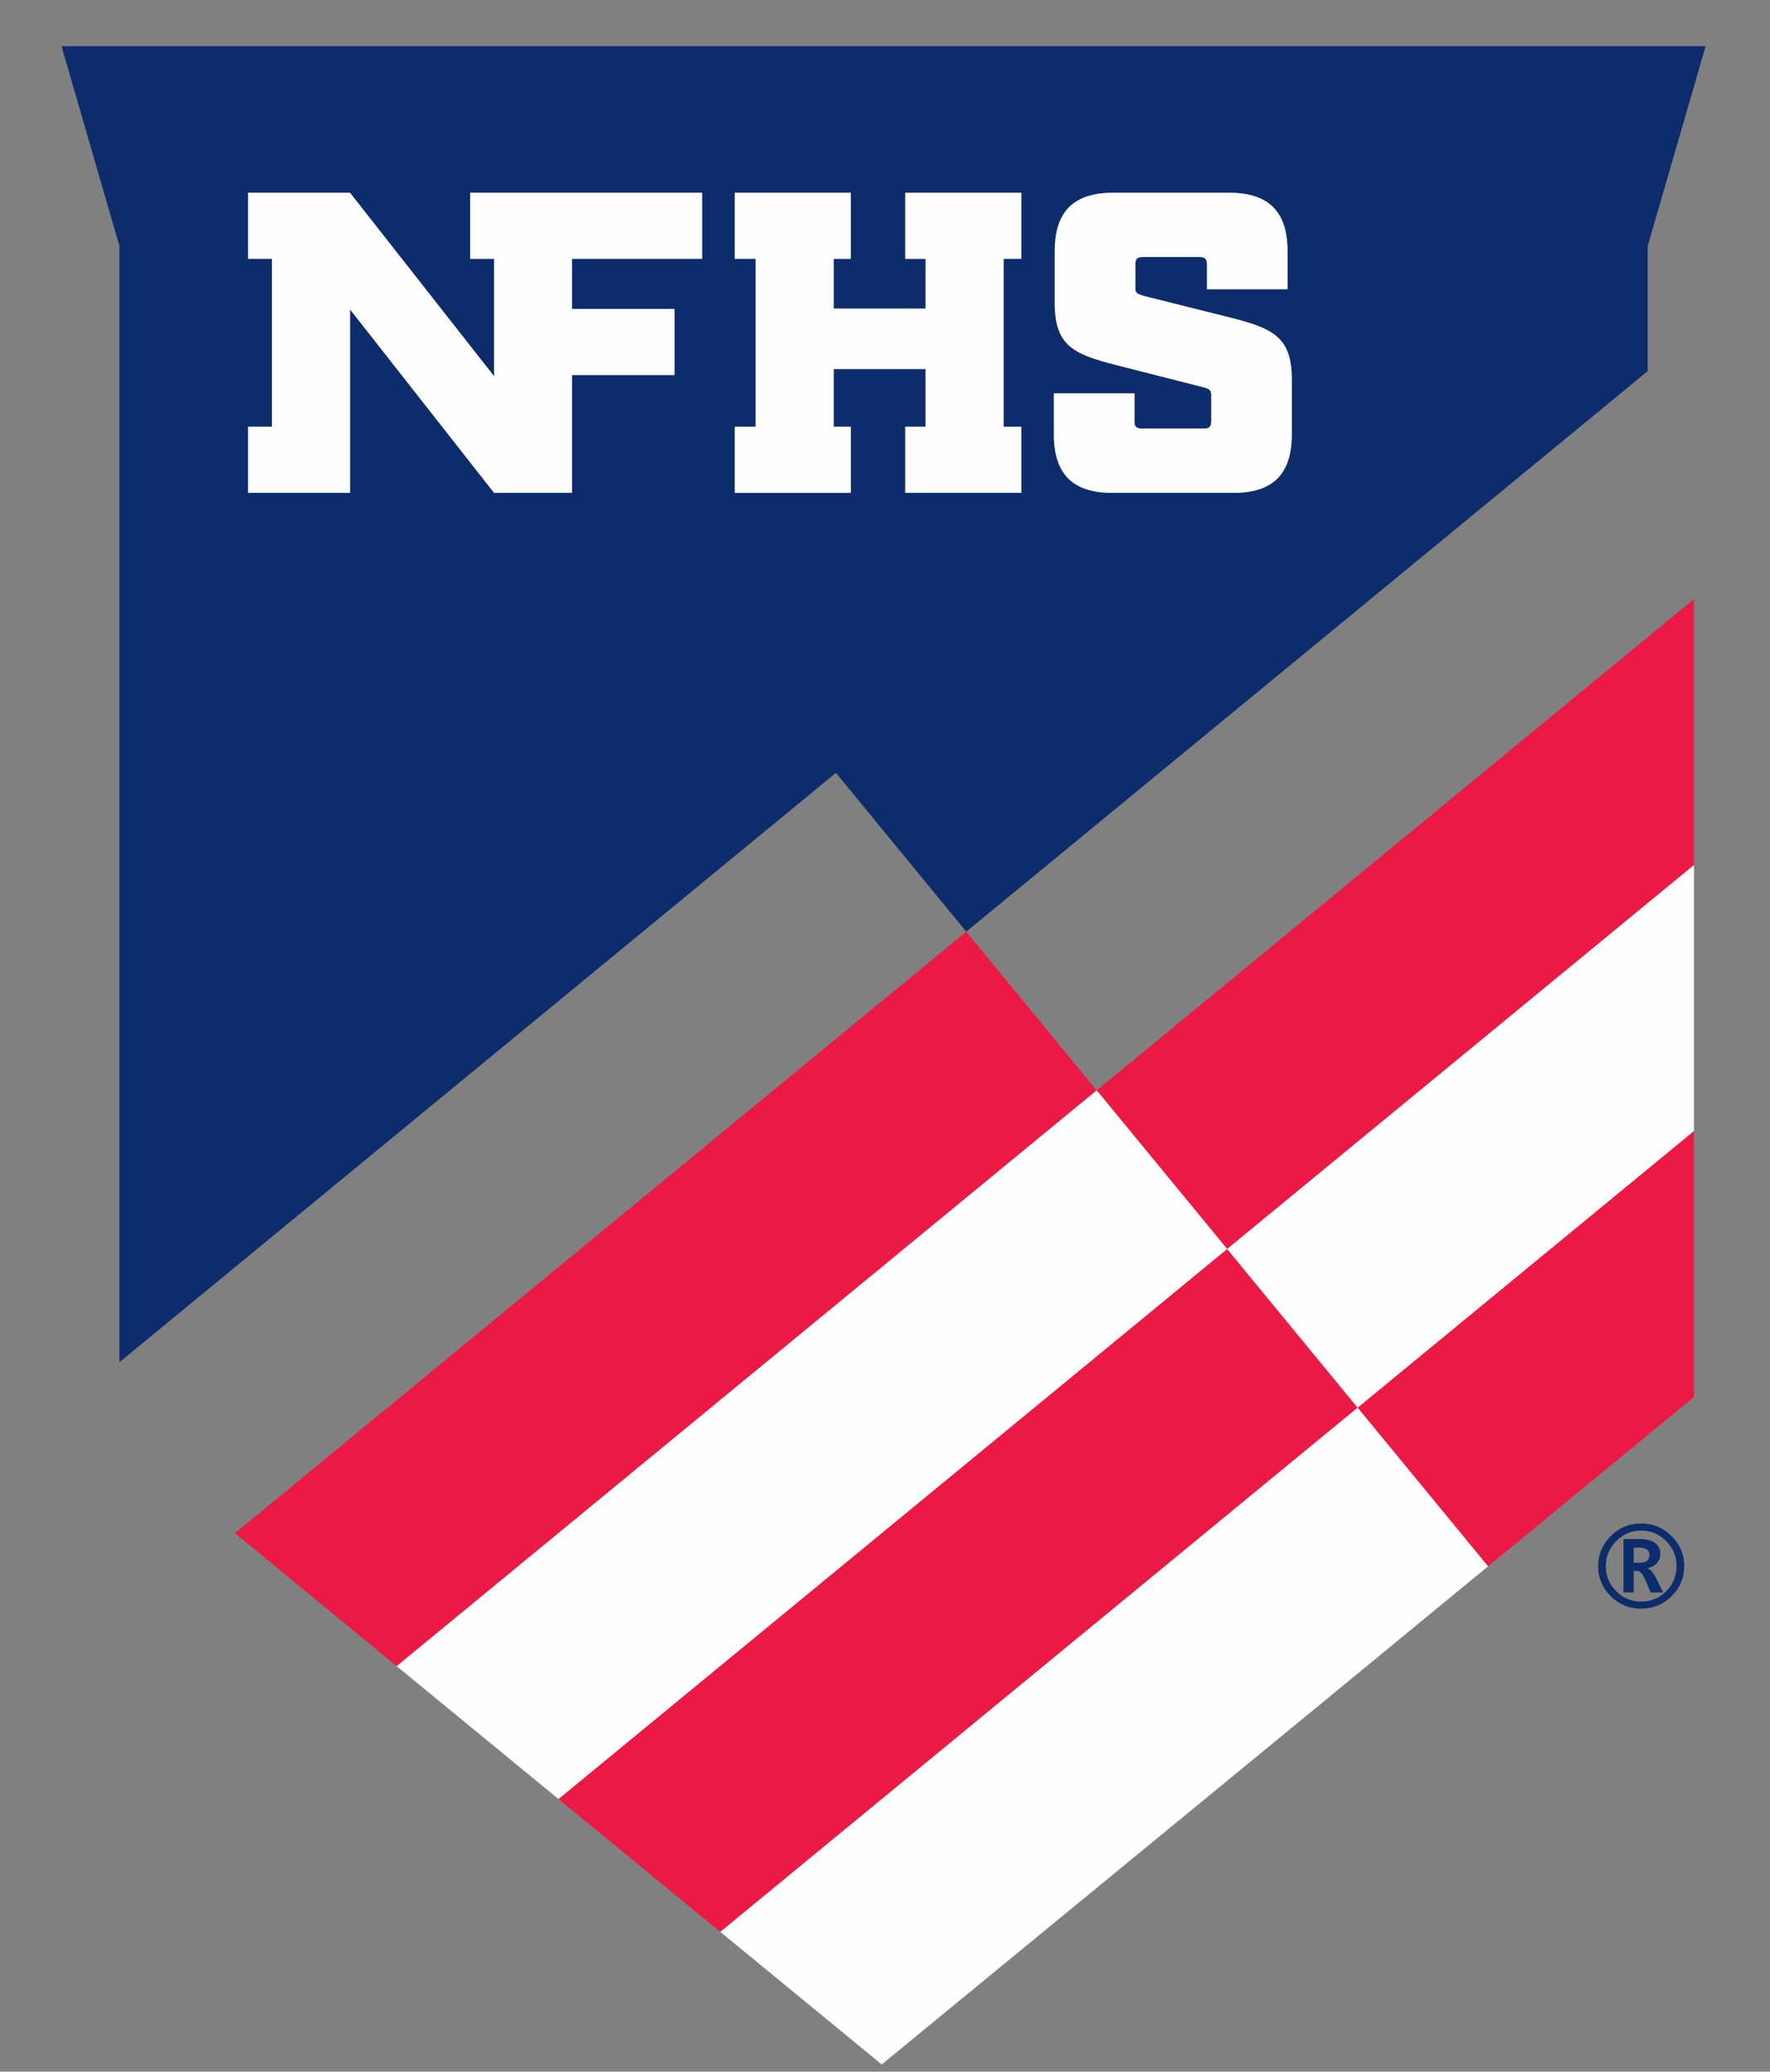 <svg xmlns="http://www.w3.org/2000/svg" xmlns:xlink="http://www.w3.org/1999/xlink" width="94" height="110" viewBox="0 0 94 110">
    <rect x="0" y="0" width="94" height="110" fill="#808080" stroke="none"/>
    <defs>
        <path id="prefix__a" d="M0 0.051L93.846 0.051 93.846 81.466 0 81.466z"></path>
    </defs>
    <g fill="none" fill-rule="evenodd">
        <path fill="#0D2C6B" d="M68.604 23.86c0 2.093-1.002 3.095-3.096 3.095h-6.442c-2.094 0-3.096-1.002-3.096-3.096v-2.185h4.28v1.457c0 .319.09.41.41.41h3.255c.318 0 .41-.091.41-.41v-1.39c0-.249-.114-.317-.479-.409l-4.552-1.16c-2.231-.57-3.279-1.003-3.279-3.279v-2.777c0-2.095 1.002-3.096 3.096-3.096h6.17c2.094 0 3.095 1.001 3.095 3.096v2.026h-4.279v-1.297c0-.32-.09-.41-.41-.41h-2.982c-.319 0-.41.09-.41.41v1.229c0 .25.069.318.478.432l4.553 1.138c2.23.57 3.278 1.002 3.278 3.279v2.936zm-14.367-9.333H53.3v8.92h.938v3.508h-6.161v-3.509h1.08v-3.064h-4.882v3.064h.909v3.51H39.02v-3.51h1.11v-8.919h-1.11V11.02h6.162v3.508h-.91v2.642h4.883v-2.642h-1.08V11.02h6.161v3.508zm-16.95 0h-6.905v2.663h5.44v3.51h-5.44v6.255H26.24l-7.65-9.743v9.743h-5.413v-3.509h1.27v-8.919h-1.27V11.02H18.588l7.651 9.743v-6.235h-1.27V11.02H37.287v3.508zm50.218 2.786V13.85l.097-.335L90.58 3.238H3.267l2.978 10.278.097.335V73.115l38.053-31.294 6.92 8.433 36.19-29.763v-3.178z" transform="translate(0 -.785)"></path>
        <path fill="#EC1944" d="M65.17 67.104L29.659 96.307 38.253 103.363 72.099 75.528z" transform="translate(0 -.785)"></path>
        <path fill="#EC1944" d="M79.027 83.952L82.699 80.932 89.96 74.961 89.96 60.839 72.098 75.528zM51.315 50.254L12.477 82.193 21.065 89.253 58.242 58.679zM65.17 67.104L89.96 46.717 89.96 32.595 58.242 58.679z" transform="translate(0 -.785)"></path>
        <path fill="#FEFEFE" d="M58.243 58.679L21.066 89.253 29.66 96.308 65.171 67.104zM38.253 103.363L46.826 110.401 70.436 91.018 79.027 83.953 72.099 75.529z" transform="translate(0 -.785)"></path>
        <path fill="#FEFEFE" d="M72.099 75.528L89.96 60.839 89.96 46.717 65.17 67.103zM65.326 17.645l-4.553-1.139c-.41-.114-.478-.182-.478-.432v-1.23c0-.318.091-.41.41-.41h2.982c.319 0 .41.092.41.41v1.298h4.28v-2.026c0-2.094-1.002-3.096-3.097-3.096h-6.169c-2.094 0-3.096 1.002-3.096 3.096v2.777c0 2.277 1.048 2.71 3.278 3.279l4.553 1.16c.364.091.479.16.479.41v1.388c0 .32-.092.41-.41.41H60.66c-.32 0-.41-.09-.41-.41v-1.456h-4.28v2.186c0 2.093 1.002 3.095 3.096 3.095h6.442c2.094 0 3.096-1.002 3.096-3.095v-2.937c0-2.277-1.047-2.709-3.278-3.278M30.032 11.019L26.24 11.019 24.97 11.019 24.97 14.527 26.24 14.527 26.24 20.762 18.589 11.019 18.238 11.019 14.446 11.019 13.176 11.019 13.176 14.527 14.446 14.527 14.446 23.446 13.176 23.446 13.176 26.955 14.446 26.955 16.069 26.955 18.589 26.955 18.589 17.212 26.24 26.955 30.361 26.955 30.382 26.955 30.382 20.699 35.822 20.699 35.822 17.19 30.382 17.19 30.382 14.527 37.287 14.527 37.287 11.019 30.361 11.019zM49.156 11.019L48.076 11.019 48.076 14.527 49.156 14.527 49.156 17.169 44.274 17.169 44.274 14.527 45.182 14.527 45.182 11.019 44.274 11.019 40.131 11.019 39.021 11.019 39.021 14.527 40.131 14.527 40.131 23.446 39.021 23.446 39.021 26.955 40.131 26.955 44.274 26.955 45.182 26.955 45.182 23.446 44.274 23.446 44.274 20.382 49.156 20.382 49.156 23.446 48.076 23.446 48.076 26.955 49.156 26.955 53.299 26.955 54.237 26.955 54.237 23.446 53.299 23.446 53.299 14.527 54.237 14.527 54.237 11.019 53.299 11.019z" transform="translate(0 -.785)"></path>
        <g transform="translate(0 -.785) translate(0 .732)">
            <mask id="prefix__b" fill="#fff">
                
            </mask>
            <path fill="#FEFEFE" d="M3.887 13.467L3.887 74.216 3.884 74.281 3.879 74.411 3.887 74.403 12.472 81.466 12.477 81.461 51.314 49.521 44.394 41.089 6.342 72.383 6.342 69.204 6.342 49.815 6.342 13.467 6.342 13.118 6.244 12.784 3.267 2.506 90.58 2.506 87.602 12.784 87.505 13.118 87.505 13.467 87.505 16.58 87.505 19.759 51.314 49.521 58.243 57.946 89.96 31.862 89.96 17.74 89.96 13.467 93.847 0.051 0 0.051z" mask="url(#prefix__b)"></path>
        </g>
        <path fill="#0D2C6B" d="M86.763 82.957v.807h.31c.349 0 .523-.136.523-.407 0-.138-.047-.24-.142-.304-.094-.064-.24-.096-.442-.096h-.25zm1.565 2.384h-.668l-.275-.657c-.14-.326-.293-.49-.456-.49h-.166v1.147h-.543v-2.837h.852c.354 0 .628.07.818.208.192.138.287.327.287.566 0 .193-.058.358-.175.495-.117.137-.29.23-.52.278v.011c.16.033.316.208.472.524l.374.755zm-1.166-3.285c-.518 0-.96.186-1.329.558-.368.372-.553.816-.553 1.336 0 .517.185.958.553 1.325.368.366.811.548 1.33.548.52 0 .963-.182 1.327-.548.364-.367.547-.808.547-1.325 0-.52-.183-.964-.547-1.336-.364-.372-.807-.558-1.328-.558zm-.004 4.145c-.63 0-1.17-.22-1.616-.66-.445-.44-.669-.972-.669-1.595 0-.621.224-1.155.67-1.6.446-.446.985-.668 1.615-.668s1.168.222 1.615.668c.448.445.671.979.671 1.6 0 .623-.223 1.154-.671 1.595-.447.44-.986.66-1.615.66z" transform="translate(0 -.785)"></path>
    </g>
</svg>
